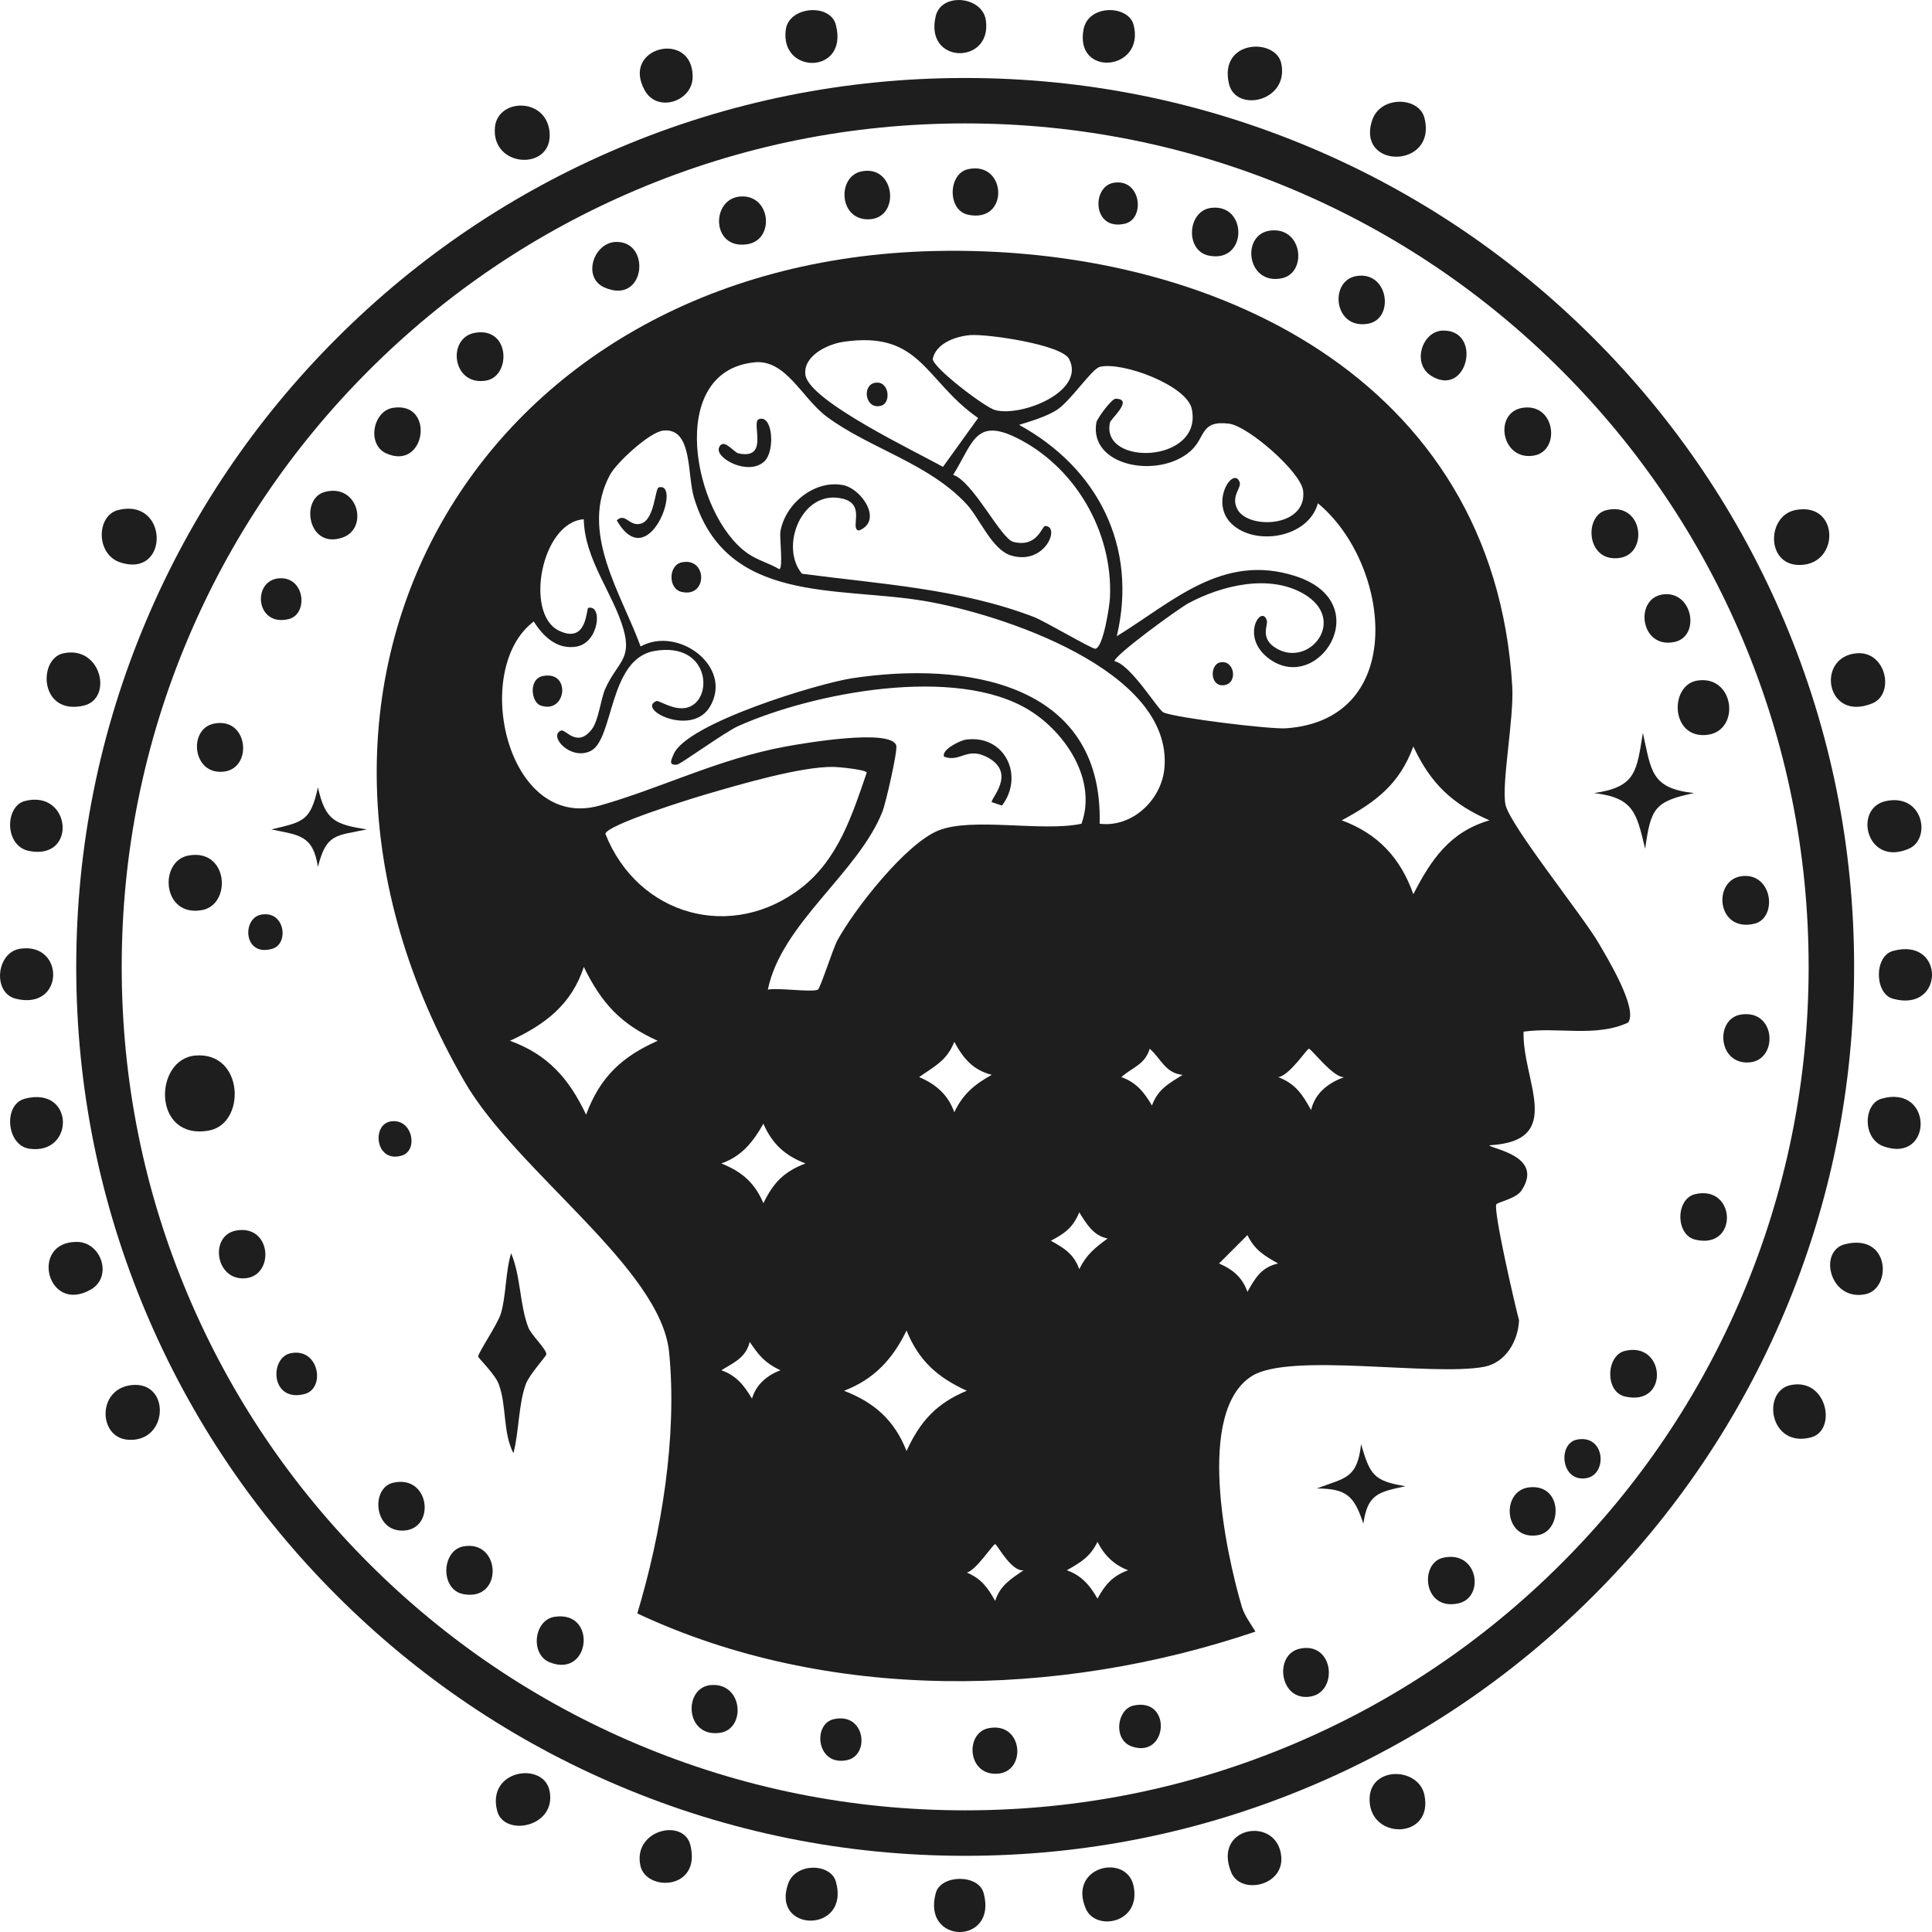<?xml version="1.0" encoding="UTF-8"?>
<svg id="Layer_2" data-name="Layer 2" xmlns="http://www.w3.org/2000/svg" viewBox="0 0 408.29 408.29">
  <defs>
    <style>
      .cls-1 {
        fill: #1e1e1e;
      }
    </style>
  </defs>
  <g id="Layer_1-2" data-name="Layer 1">
    <g>
      <path class="cls-1" d="M204.55,35.76c8.24-1.86,8.84,11.54,0,9.61-4.39-.96-4.19-8.66,0-9.61Z"/>
      <path class="cls-1" d="M181.98,36.24c7.17-1.57,8.36,9.6,1.92,10.09-6.62.5-7.11-8.95-1.92-10.09Z"/>
      <path class="cls-1" d="M235.29,38.64c5.84-1.07,6.85,7.63,2.4,8.64-6.82,1.56-7.04-7.8-2.4-8.64Z"/>
      <path class="cls-1" d="M156.52,41.52c6.38-.4,7.29,9.14,1.44,10.09-7.71,1.25-7.78-9.69-1.44-10.09Z"/>
      <path class="cls-1" d="M255.94,43.93c7.78-.96,7.74,11.76-.48,10.09-5.07-1.03-4.56-9.47.48-10.09Z"/>
      <path class="cls-1" d="M268.43,48.73c6.9-.87,7.9,9,2.4,10.09-7.35,1.46-8.65-9.3-2.4-10.09Z"/>
      <path class="cls-1" d="M130.11,51.13c7.61-.3,6.31,13.49-2.4,9.61-4.69-2.09-2.3-9.42,2.4-9.61Z"/>
      <path class="cls-1" d="M197.35,53.05c58.58-1.4,118.38,26.83,122.23,91.97.4,6.82-2.28,20.39-1.44,24.97.77,4.19,16.37,23.57,19.69,29.3,1.76,3.03,8.41,13.89,6.24,16.81-6.83,3.17-14.8.88-22.09,1.92-.34,10.3,8.97,23.13-7.2,24.01-.16.7,11.79,2.09,6.72,9.61-1.13,1.68-5.07,2.43-5.28,2.88-.66,1.39,3.96,21.43,4.8,24.49-.18,4.33-2.78,8.99-7.44,9.85-11.09,2.03-40.95-3.11-48.99,1.92-11.95,7.48-5.57,37.2-2.16,48.75.58,1.95,1.87,3.57,2.88,5.28-41.64,14.11-90.37,15.04-130.63-3.84,5.1-16.95,8.49-37.45,6.72-55.23-1.76-17.74-32.26-38.19-43.22-57.15-48.6-84.07,2.96-173.24,99.18-175.54ZM205.03,70.82c-2.97.25-7.19,1.65-7.92,5.04.17,1.97,11.07,10.25,13.21,10.81,5.6,1.47,19.18-3.96,15.61-10.81-1.6-3.07-17.44-5.33-20.89-5.04ZM178.13,72.26c-3.3.49-8.46,2.99-7.92,6.96.75,5.56,23.84,16.45,29.06,19.45l7.44-10.33c-11.38-7.94-12.07-18.56-28.58-16.09ZM159.4,76.58c-18.77,1.9-12.92,32.24-1.44,40.34,2.05,1.45,4.58,2.1,6.72,3.36.87-.12.04-6.7.24-7.92.99-5.91,7.2-10.98,13.21-9.85,4.01.76,8.56,7.65,3.36,9.61-1.99-.34,1.59-5.49-3.36-6.72-8.69-2.17-13.45,10.17-8.64,15.85,16.56,2.19,33.26,3.12,48.99,9.13,2.2.84,12.24,6.76,12.97,6.72,1.68-.09,3.04-9.05,3.12-10.81.64-13.9-7.38-27.76-19.93-33.86-8.57-4.16-9.12,1.42-13.21,7.92,4.2,1.35,10.05,13.49,12.73,14.17,5.11,1.28,5.98-3.36,6.72-3.36,3.28,0,0,8.38-7.2,6.24-4.02-1.19-6.66-7.87-9.37-10.81-8-8.68-20.5-11.8-29.54-18.49-5.33-3.95-8.64-12.21-15.37-11.53ZM232.41,77.54c-1.72.44-6.19,7.28-9.13,9.13-2.22,1.4-5.41,2.33-7.92,3.12,16.64,9.09,25.14,25.75,20.65,44.67,11.85-7.29,22.33-17.64,37.7-12.73,17.63,5.63,4.74,25.51-5.76,17.29-5.86-4.59-1.34-11.37-.24-7.92.33,1.05-1.61,3.87,2.16,6,6.94,3.92,14.87-6.1,5.76-11.53-7.32-4.36-17.44-1.87-24.49,1.92-2.09,1.12-15.82,11.11-15.61,12.25,3.38.62,9.22,10.31,10.33,10.81,2.65,1.18,22.61,3.6,25.93,3.36,25.94-1.85,22.09-34.88,6.72-47.55-2,7.33-13.27,9.13-18.25,4.32-4.63-4.47.28-12.14,1.68-8.89.57,1.33-1.89,2.91-.48,5.76,2.18,4.42,14.84,3.94,13.93-3.84-.47-3.98-11.63-13.65-15.61-14.17-6.19-.8-4.93,2.87-8.16,5.76-6.71,5.99-21.52,3.31-19.93-6,.15-.87,3.23-5.05,4.08-5.04,3.91.05-1.02,4.22-1.2,5.04-2.04,9.33,19.72,8.62,17.29-2.88-1.06-5.03-14.81-10.08-19.45-8.89ZM140.19,90.99c-2.89.29-9.89,6.77-11.29,9.37-6.52,12.11,2.41,25.05,6.48,36.26,7.91-4.42,19.67,4.28,14.65,12.73-3.85,6.47-15.62.53-11.29-1.2.49-.2,3.52,1.99,6.24,1.44,5.95-1.2,5.29-14.15-6.72-12.01-9.69,1.73-8.52,18.74-13.45,21.13-4.29,2.09-9-3.24-6.24-4.32.95-.37,3.37,3.74,6.48-.24,1.47-1.89,1.91-6.5,2.88-8.64,2.54-5.58,5.64-6.14,3.84-12.49-2.14-7.58-8.24-14.75-8.4-23.29-9.01.68-12.55,19.99-5.28,23.53,6.07,2.97,5.77-4.69,6.24-4.8,3.05-.75,2.28,7.27-2.4,8.16-4.14.79-7.16-2.13-9.13-5.28-13.38,10.08-5.68,44.42,13.93,38.9,12.84-3.61,25.1-9.88,39.38-12.49,3.66-.67,22.06-3.84,23.29-.24.37,1.07-2.24,12.29-2.88,13.93-5.13,13.05-21.37,23.64-24.25,37.7,2.01-.46,9.31.62,10.57,0,.5-.24,3.23-8.75,4.08-10.33,3.6-6.63,14.43-20.47,21.37-23.29,7.15-2.91,21.9.34,30.26-1.44,3.34-9.28-3.41-19.31-11.05-24.01-15.45-9.51-45.61-3.72-61.47,3.36-2.85,1.27-12.2,8.09-12.97,8.16-1.89.18-1.19-1.02-.72-2.16,2.7-6.58,30.58-15,37.7-16.09,23.67-3.61,53.14.71,52.35,30.74,6.87.85,13.09-5.02,13.69-11.77,1.83-20.78-34.8-32.61-50.67-35.3-18.43-3.13-41.94.74-48.75-21.85-1.47-4.88-.25-14.8-6.48-14.17ZM298.68,157.75c-2.9,7.95-7.96,11.77-15.13,15.61,7.63,2.81,12.42,7.94,15.13,15.61,3.78-7.33,7.7-13.15,16.09-15.61-7.86-3.42-12.46-7.81-16.09-15.61ZM176.21,162.07c-6.92-.12-19.88,3.72-26.9,5.76-2.94.86-21.15,6.47-21.37,8.4,6.84,17.26,26.72,22.92,41.54,11.29,7.7-6.05,10.65-15.39,13.69-24.25-.25-.65-5.94-1.18-6.96-1.2ZM123.38,204.34c-2.61,7.99-8.24,12.22-15.61,15.61,8.05,2.91,12.5,8.04,16.09,15.61,2.94-7.92,7.51-12.22,15.13-15.61-7.84-3.53-11.88-7.97-15.61-15.61ZM201.67,220.18c-1.59,4-4.2,5.17-7.44,7.44,3.55,1.49,6.15,3.74,7.44,7.44,1.84-3.89,4.27-5.88,7.92-7.92-4-1-6.05-3.52-7.92-6.96ZM242.97,221.63c-.99,3.36-3.69,3.93-6,6,3.19,1.12,4.8,3.18,6.48,6,1.22-3.44,3.61-4.68,6.48-6.48-3.64-.31-4.63-3.51-6.96-5.52ZM276.59,221.63c-.44.08-4.17,5.76-6.48,6,3.69,1.39,5.17,3.71,6.96,6.96.88-3.69,3.66-5.71,6.96-6.96-2.32.13-6.96-6.09-7.44-6ZM161.33,237.47c-2.19,3.88-4.59,6.89-8.89,8.4,4.33,1.74,7.03,4.05,8.89,8.4,2.12-4.34,4.32-6.65,8.89-8.4-4.31-1.64-7.05-4.14-8.89-8.4ZM228.08,256.21c-1.36,3.26-3.01,4.4-6,6,2.83,1.57,4.84,2.78,6,6,1.54-3.11,3.3-4.49,6-6.48-3.03-.58-4.46-3.09-6-5.52ZM263.62,261.01l-6,6c2.93,1.27,4.95,2.96,6,6,1.62-2.9,2.95-5.21,6.48-6-2.92-1.64-4.95-2.84-6.48-6ZM191.58,281.18c-2.91,6.02-6.86,10.31-13.21,12.73,6.41,2.49,10.64,6.2,13.21,12.73,2.85-6.24,6.33-10.08,12.73-12.73-6.19-2.84-10.14-6.34-12.73-12.73ZM158.44,283.58c-.82,3.39-3.39,4.37-6,6,3.19,1.12,4.8,3.18,6.48,6,.85-3.01,3.25-4.95,6-6-3.26-1.55-4.52-3.08-6.48-6ZM231.93,325.84c-1.53,3.17-3.56,4.36-6.48,6,3.11,1.12,4.88,3.17,6.48,6,1.63-2.98,3.19-4.81,6.48-6-2.94-1.09-5.07-3.18-6.48-6ZM210.31,326.32c-.42-.06-4.13,5.66-6,6,3.1,1.33,4.4,3.16,6,6,1.06-3.29,3.32-4.63,6-6.48-2.57.37-5.59-5.46-6-5.52Z"/>
      <path class="cls-1" d="M286.68,58.33c6.8-1.09,8.08,9.12,2.4,10.09-7.28,1.24-8.24-9.15-2.4-10.09Z"/>
      <path class="cls-1" d="M304.93,69.86c8.41-.15,5.22,14.25-2.4,9.61-4.27-2.6-1.99-9.53,2.4-9.61Z"/>
      <path class="cls-1" d="M100.33,70.34c7.53-1.36,7.71,9.19,2.4,10.09-7.18,1.22-8.34-9.01-2.4-10.09Z"/>
      <path class="cls-1" d="M184.86,80.91c3.05-.6,3.52,4.15,1.44,4.8-3.4,1.07-4.25-4.25-1.44-4.8Z"/>
      <path class="cls-1" d="M83.04,86.19c8.99-1.44,6.96,13.44-1.44,9.61-4.13-1.88-2.79-8.93,1.44-9.61Z"/>
      <path class="cls-1" d="M321.74,86.19c6.98-1.12,8.14,9.12,2.4,10.09-6.9,1.16-8.56-9.1-2.4-10.09Z"/>
      <path class="cls-1" d="M160.36,88.59c2.95-1.12,3.49,6.7,1.2,8.89-3.36,3.2-10.49-.63-9.61-2.88.87-2.22,3.12.99,4.08,1.2,6.67,1.47,2.64-6.56,4.32-7.2Z"/>
      <path class="cls-1" d="M139.23,103c4.95-1.3-2.16,18.73-8.89,6.96,1.86-1.69,2.61,1.34,5.04.72,2.99-.77,3.02-7.47,3.84-7.68Z"/>
      <path class="cls-1" d="M68.63,103.96c7.01-1.88,9.33,7.62,3.84,9.61-7.39,2.67-9.13-8.19-3.84-9.61Z"/>
      <path class="cls-1" d="M24.93,107.8c10.76-2.72,10.91,14.48.48,11.05-5.22-1.72-5.04-9.89-.48-11.05Z"/>
      <path class="cls-1" d="M339.51,107.8c7.75-1.8,8.9,9.11,2.88,10.09-7.16,1.16-7.78-8.95-2.88-10.09Z"/>
      <path class="cls-1" d="M379.37,107.8c9.01-1.83,9.51,10.55,1.92,11.53-8.13,1.05-8.19-10.26-1.92-11.53Z"/>
      <path class="cls-1" d="M144.04,118.85c5.47-1.19,5.57,7.53,0,6.24-2.89-.67-2.8-5.64,0-6.24Z"/>
      <path class="cls-1" d="M59.03,122.21c5.46-.36,6.19,7.64,1.92,8.64-6.99,1.64-7.73-8.26-1.92-8.64Z"/>
      <path class="cls-1" d="M351.99,125.57c5.84-.2,7.25,8.92,1.92,10.09-7.5,1.64-8.7-9.85-1.92-10.09Z"/>
      <path class="cls-1" d="M13.4,138.06c8.03-1.71,10.51,9.59,4.32,11.05-9.36,2.2-9.79-9.88-4.32-11.05Z"/>
      <path class="cls-1" d="M392.34,138.06c6.26-.56,8.15,8.58,3.36,10.57-9.82,4.07-12.05-9.79-3.36-10.57Z"/>
      <path class="cls-1" d="M257.86,139.98c2.99-.62,3.82,4.29.96,4.8-3.15.56-3.24-4.33-.96-4.8Z"/>
      <path class="cls-1" d="M114.74,142.86c6.01-1.18,4.98,8.12-.48,6.24-2.04-.7-2.6-5.64.48-6.24Z"/>
      <path class="cls-1" d="M358.72,143.82c8.1-1.23,9.24,11.29,1.44,11.53-7.2.22-7.24-10.65-1.44-11.53Z"/>
      <path class="cls-1" d="M45.1,152.95c7.31-1.61,8.41,9.19,2.4,10.09-6.8,1.01-7.83-8.89-2.4-10.09Z"/>
      <path class="cls-1" d="M347.19,154.87c1.79,7.97,1.61,11.73,10.81,12.73-8.48,1.77-9.12,3.33-10.33,11.77-1.82-7.5-2.34-10.79-10.81-11.77,8.91-1.25,9.01-4.64,10.33-12.73Z"/>
      <path class="cls-1" d="M204.07,156.31c8.36-1.14,12.42,7.72,7.68,13.93l-2.16-.72c-.31-.72,5.23-6.01-.72-9.37-4.48-2.53-5.87,1.06-9.37-.24-.59-1.53,3.54-3.46,4.56-3.6Z"/>
      <path class="cls-1" d="M67.19,166.39c1.56,6.99,3.56,7.82,10.33,8.89-6.46,1.37-8.55.8-10.33,7.92-1.05-6.8-4.04-6.69-9.85-7.92,6.74-1.61,8.26-1.69,9.85-8.89Z"/>
      <path class="cls-1" d="M5.24,169.28c9.74-2.52,11.2,12.51.96,10.57-5.35-1.02-5.16-9.48-.96-10.57Z"/>
      <path class="cls-1" d="M398.58,169.28c7.9-1.64,9.61,8.01,4.8,10.09-8.96,3.87-11.83-8.63-4.8-10.09Z"/>
      <path class="cls-1" d="M39.82,180.8c8.45-1.56,9.2,10.36,2.88,11.53-8.45,1.56-9.2-10.36-2.88-11.53Z"/>
      <path class="cls-1" d="M368.32,185.13c6.37-.53,7.34,8.93,2.4,10.09-8.07,1.88-8.89-9.55-2.4-10.09Z"/>
      <path class="cls-1" d="M55.19,193.29c5.07-.92,5.9,6.16,2.4,7.2-6.18,1.85-6.5-6.46-2.4-7.2Z"/>
      <path class="cls-1" d="M4.28,200.49c9.48-1.38,9.38,13.15-.96,10.57-4.95-1.24-4.13-9.83.96-10.57Z"/>
      <path class="cls-1" d="M400.02,200.97c11.07-3.07,10.99,13.15,0,10.09-3.89-1.09-4-8.97,0-10.09Z"/>
      <path class="cls-1" d="M367.84,214.42c7.51-1.25,8.04,9.55,1.92,10.09-6.74.59-7.35-9.18-1.92-10.09Z"/>
      <path class="cls-1" d="M41.26,223.07c10.31-.9,10.82,14.43,2.88,15.85-12,2.14-11.68-15.08-2.88-15.85Z"/>
      <path class="cls-1" d="M5.24,232.19c10.55-2.76,10.6,11.94.96,10.57-4.85-.69-5.59-9.35-.96-10.57Z"/>
      <path class="cls-1" d="M397.62,232.19c11-3.12,10.89,13.73.48,10.09-4.56-1.6-4.34-8.99-.48-10.09Z"/>
      <path class="cls-1" d="M82.56,236.99c4.57-.75,5.95,6.08,2.4,7.2-5.59,1.76-6.53-6.53-2.4-7.2Z"/>
      <path class="cls-1" d="M358.24,252.36c8.71-2.03,9.19,11.82,0,9.61-4.18-1-4.16-8.64,0-9.61Z"/>
      <path class="cls-1" d="M49.9,260.05c7.51-1.37,8.21,9.56,1.92,10.09-6.32.52-7.64-9.04-1.92-10.09Z"/>
      <path class="cls-1" d="M16.28,262.45c5.15.05,7.61,7.41,2.88,10.09-9.26,5.24-12.94-10.18-2.88-10.09Z"/>
      <path class="cls-1" d="M389.93,262.93c9.56-2.35,9.88,9.39,4.32,10.57-7.57,1.6-10.1-9.15-4.32-10.57Z"/>
      <path class="cls-1" d="M108.02,264.85c2.04,4.87,1.77,10.7,3.6,15.61.62,1.67,3.91,4.67,3.84,5.76-.02.38-3.58,4.24-4.32,6.24-1.57,4.2-1.46,10.21-2.64,14.65-2.28-4.46-1.39-10.08-3.12-14.65-.78-2.06-4.25-5.41-4.32-5.76-.13-.65,4.14-6.89,4.8-9.13,1.11-3.73.96-8.87,2.16-12.73Z"/>
      <path class="cls-1" d="M343.35,285.5c8.64-2.17,9.51,11.88,0,9.61-4.22-1.01-3.94-8.62,0-9.61Z"/>
      <path class="cls-1" d="M61.43,285.98c6.02-1.25,7.45,7.51,2.88,8.64-7.15,1.78-7.4-7.71-2.88-8.64Z"/>
      <path class="cls-1" d="M27.81,292.71c8.39-.9,7.82,12.41-.96,11.53-6.09-.61-6.32-10.75.96-11.53Z"/>
      <path class="cls-1" d="M378.41,292.71c7.72-1.61,9.87,9.58,4.32,11.05-8.76,2.32-10.53-9.75-4.32-11.05Z"/>
      <path class="cls-1" d="M333.26,304.23c6.02-1.17,6.53,7.45,1.92,8.16-5.36.84-6.02-7.37-1.92-8.16Z"/>
      <path class="cls-1" d="M287.64,305.19c1.86,6.37,2.57,7.79,9.37,8.89-5.65,1.25-8,1.59-8.89,7.92-1.94-5.84-3.5-7.42-9.85-7.44,5.97-2.28,8.55-1.99,9.37-9.37Z"/>
      <path class="cls-1" d="M83.04,313.36c7.77-1.85,9.08,9.62,2.4,10.09-6.47.46-7.15-8.96-2.4-10.09Z"/>
      <path class="cls-1" d="M323.18,314.32c7.1-.78,7.04,9.14,1.92,10.09-7.31,1.34-8.06-9.41-1.92-10.09Z"/>
      <path class="cls-1" d="M97.93,326.8c8-1.47,8.48,11.69,0,10.09-4.97-.94-4.65-9.23,0-10.09Z"/>
      <path class="cls-1" d="M304.93,329.21c7.41-1.73,8.92,8.3,3.36,9.61-7.52,1.76-8.38-8.44-3.36-9.61Z"/>
      <path class="cls-1" d="M117.14,341.69c9.13-1.48,7.67,13.06-.96,9.61-4.2-1.68-3.35-8.91.96-9.61Z"/>
      <path class="cls-1" d="M274.67,348.42c7.19-1.58,8.2,8.98,2.4,10.09-6.66,1.26-7.99-8.86-2.4-10.09Z"/>
      <path class="cls-1" d="M150.28,356.1c6.77-.5,7.39,9.26,1.92,10.09-7.49,1.14-7.88-9.65-1.92-10.09Z"/>
      <path class="cls-1" d="M239.61,360.42c8.17-1.72,7.17,11.38-.48,8.64-3.94-1.41-3.14-7.88.48-8.64Z"/>
      <path class="cls-1" d="M176.21,363.31c6.62-1.5,7.67,7.55,2.88,8.64-6.5,1.48-7.5-7.6-2.88-8.64Z"/>
      <path class="cls-1" d="M208.87,365.23c7.34-1.51,8.2,9.21,1.92,9.61-6.4.41-6.87-8.59-1.92-9.61Z"/>
      <path class="cls-1" d="M203.97,392.19c-25.36,0-49.96-4.97-73.12-14.77-22.37-9.46-42.46-23.01-59.71-40.26-17.25-17.25-30.8-37.34-40.26-59.71-9.8-23.16-14.77-47.77-14.77-73.12s4.97-49.96,14.77-73.12c9.46-22.37,23.01-42.46,40.26-59.71,17.25-17.25,37.34-30.8,59.71-40.26,23.16-9.8,47.77-14.76,73.12-14.76s49.96,4.97,73.12,14.76c22.37,9.46,42.46,23.01,59.71,40.26,17.25,17.25,30.8,37.34,40.26,59.71,9.8,23.16,14.77,47.77,14.77,73.12s-4.97,49.96-14.77,73.12c-9.46,22.37-23.01,42.46-40.26,59.71-17.25,17.25-37.34,30.8-59.71,40.26-23.16,9.8-47.77,14.77-73.12,14.77ZM203.97,26.08c-24.07,0-47.41,4.71-69.38,14.01-21.23,8.98-40.29,21.83-56.66,38.2-16.37,16.37-29.23,35.44-38.2,56.66-9.29,21.97-14.01,45.32-14.01,69.38s4.71,47.41,14.01,69.38c8.98,21.23,21.83,40.29,38.2,56.66,16.37,16.37,35.44,29.23,56.66,38.2,21.97,9.29,45.32,14.01,69.38,14.01s47.41-4.71,69.38-14.01c21.23-8.98,40.29-21.83,56.66-38.2,16.37-16.37,29.23-35.44,38.2-56.66,9.29-21.97,14.01-45.32,14.01-69.38s-4.71-47.41-14.01-69.38c-8.98-21.23-21.83-40.29-38.2-56.66-16.37-16.37-35.44-29.23-56.66-38.2-21.97-9.29-45.32-14.01-69.38-14.01Z"/>
      <path class="cls-1" d="M301.03,24.93c2.72,10.76-14.48,10.91-11.05.48,1.72-5.22,9.89-5.04,11.05-.48Z"/>
      <path class="cls-1" d="M301.03,379.37c1.83,9.01-10.55,9.51-11.53,1.92-1.05-8.13,10.26-8.19,11.53-1.92Z"/>
      <path class="cls-1" d="M270.77,13.4c1.71,8.03-9.59,10.51-11.05,4.32-2.2-9.36,9.88-9.79,11.05-4.32Z"/>
      <path class="cls-1" d="M270.77,392.34c.56,6.26-8.58,8.15-10.57,3.36-4.07-9.82,9.79-12.05,10.57-3.36Z"/>
      <path class="cls-1" d="M239.56,5.24c2.52,9.74-12.51,11.2-10.57.96,1.02-5.35,9.48-5.16,10.57-.96Z"/>
      <path class="cls-1" d="M239.56,398.58c1.64,7.9-8.01,9.61-10.09,4.8-3.87-8.96,8.63-11.83,10.09-4.8Z"/>
      <path class="cls-1" d="M208.34,4.28c1.38,9.48-13.15,9.38-10.57-.96,1.24-4.95,9.83-4.13,10.57.96Z"/>
      <path class="cls-1" d="M207.86,400.02c3.07,11.07-13.15,10.99-10.09,0,1.09-3.89,8.97-4,10.09,0Z"/>
      <path class="cls-1" d="M176.64,5.24c2.76,10.55-11.94,10.6-10.57.96.69-4.85,9.35-5.59,10.57-.96Z"/>
      <path class="cls-1" d="M176.64,397.62c3.12,11-13.73,10.89-10.09.48,1.6-4.56,8.99-4.34,10.09-.48Z"/>
      <path class="cls-1" d="M146.38,16.28c-.05,5.15-7.41,7.61-10.09,2.88-5.24-9.26,10.18-12.94,10.09-2.88Z"/>
      <path class="cls-1" d="M145.9,389.93c2.35,9.56-9.39,9.88-10.57,4.32-1.6-7.57,9.15-10.1,10.57-4.32Z"/>
      <path class="cls-1" d="M116.13,27.81c.9,8.39-12.41,7.82-11.53-.96.61-6.09,10.75-6.32,11.53.96Z"/>
      <path class="cls-1" d="M116.13,378.41c1.61,7.72-9.58,9.87-11.05,4.32-2.32-8.76,9.75-10.53,11.05-4.32Z"/>
    </g>
  </g>
</svg>